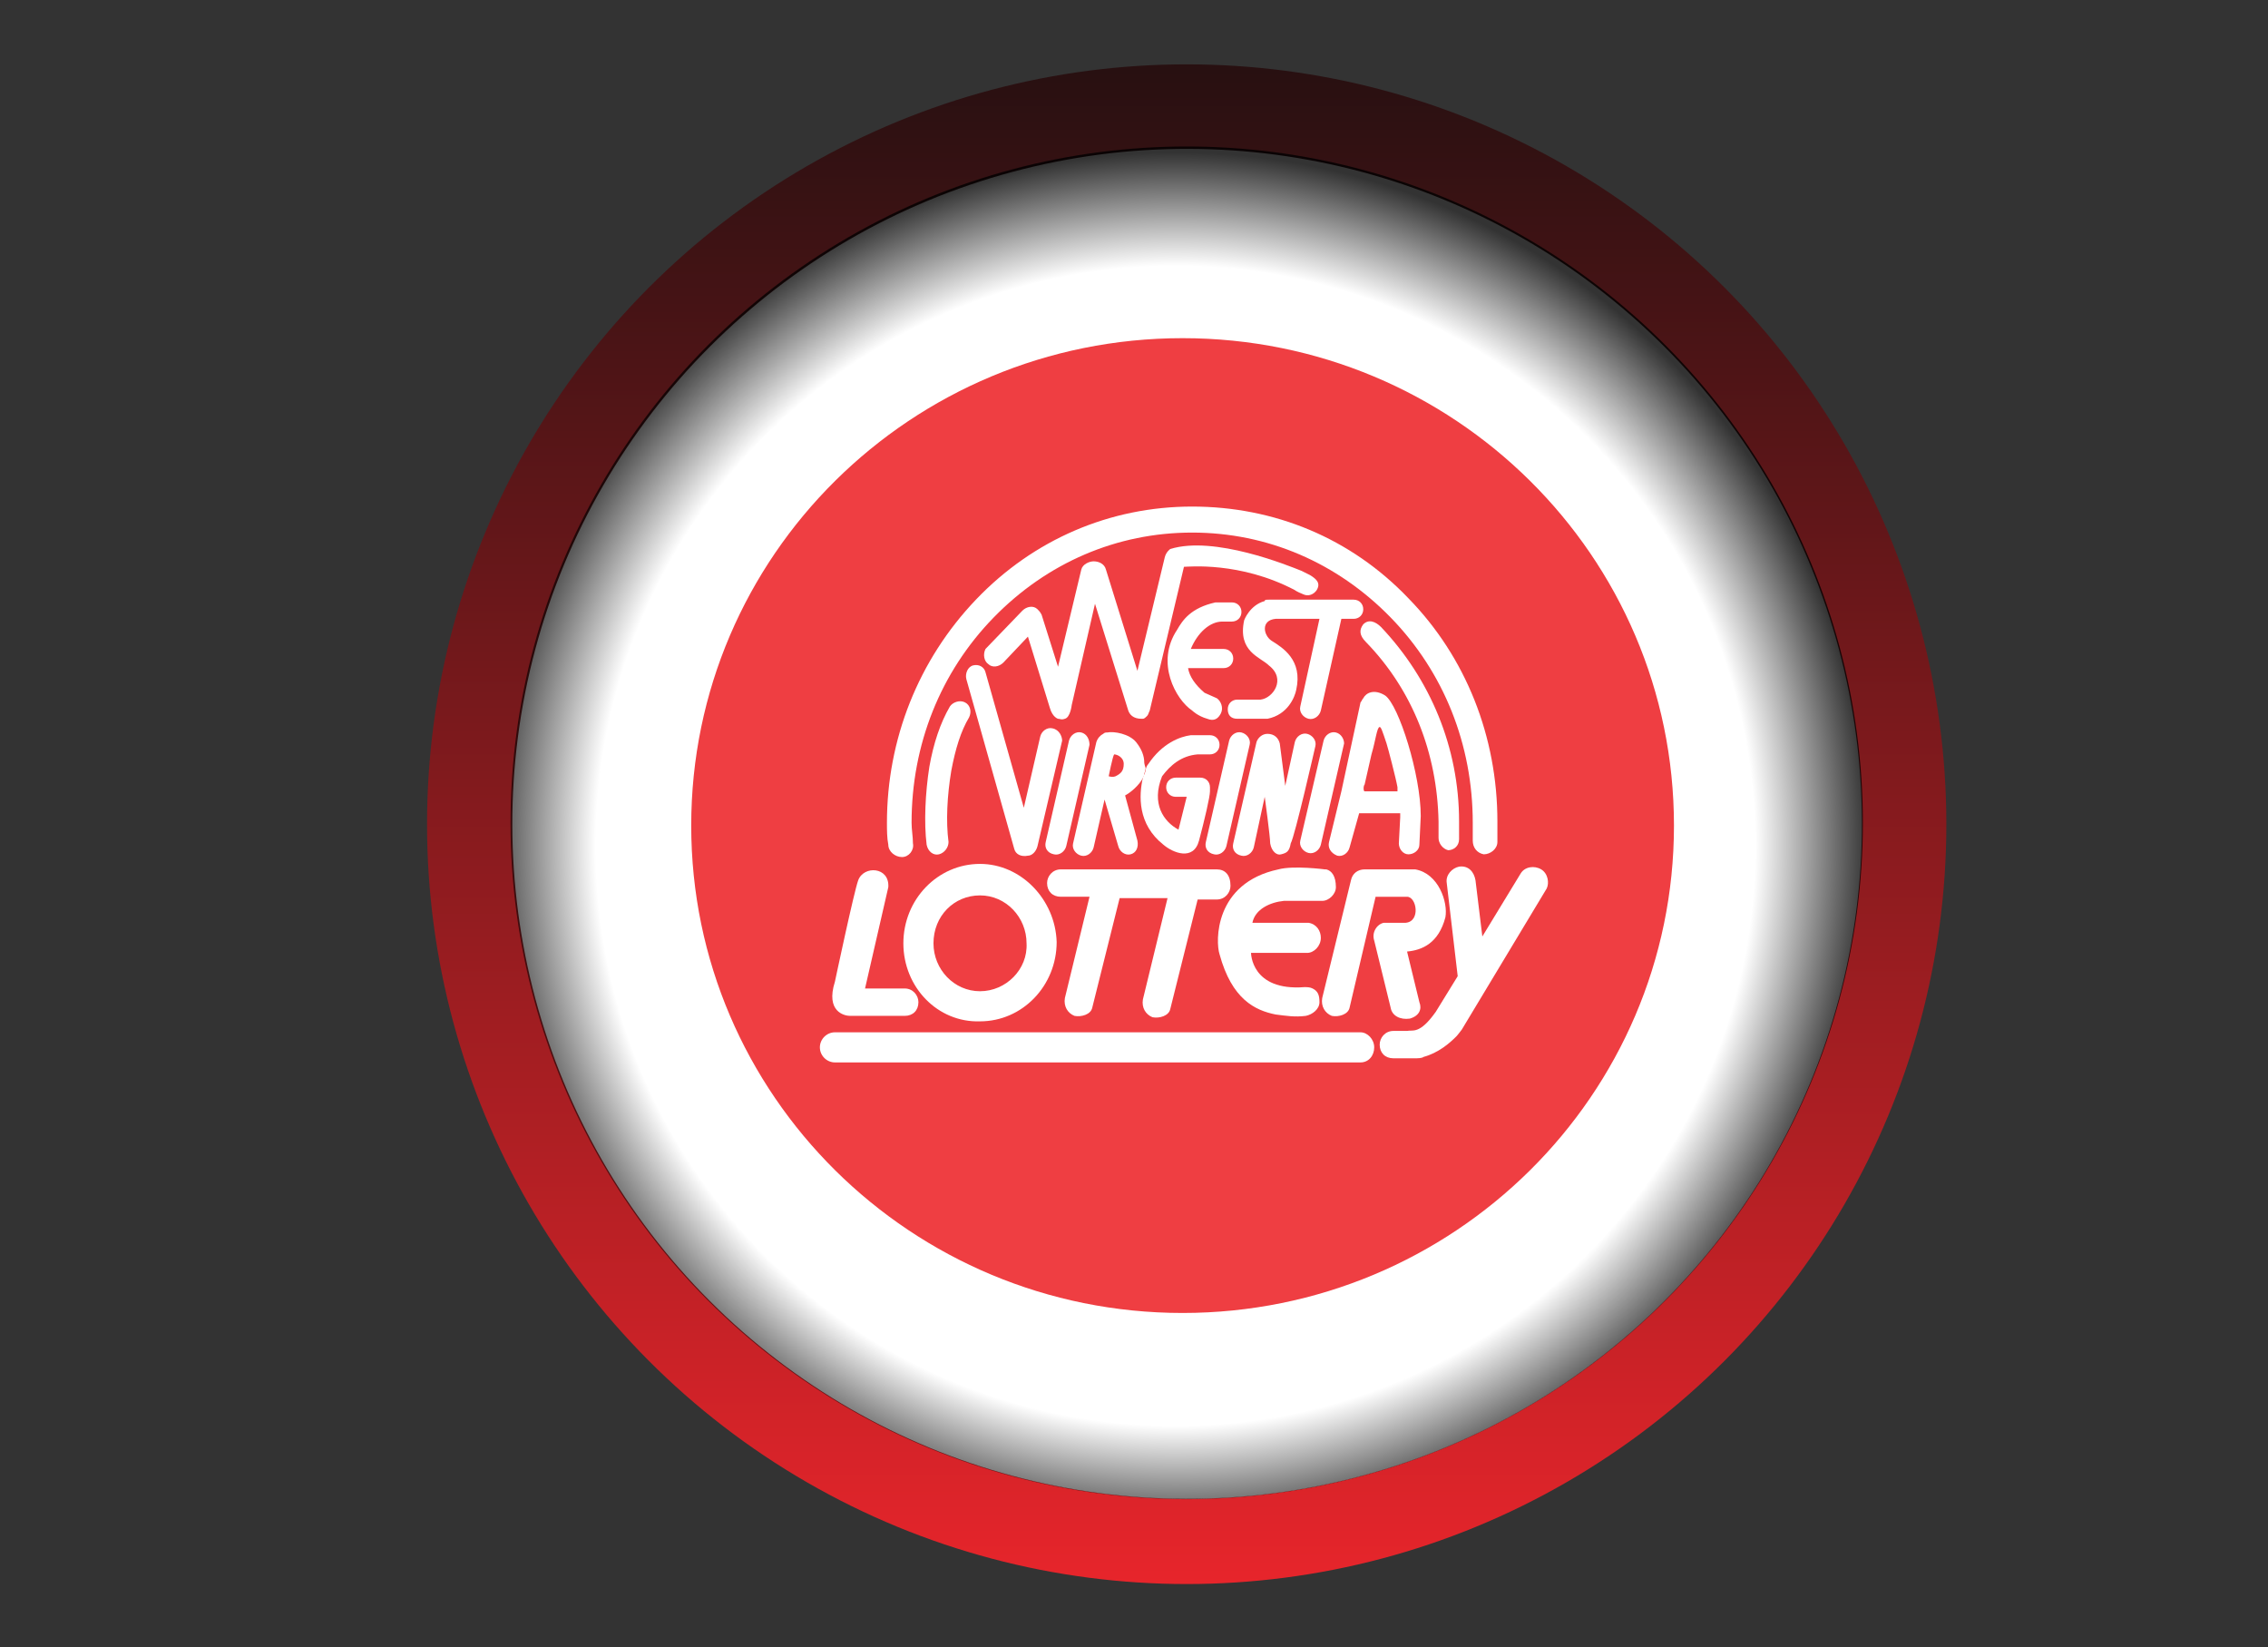 <svg version="1.1" id="Layer_1" xmlns="http://www.w3.org/2000/svg" x="0" y="0" viewBox="0 0 165.7 120.3" xml:space="preserve"><rect x="0" y="0" width="165.7" height="120.3" fill="#333333" stroke="none"/><style>.st1{fill:#fff}</style><linearGradient id="SVGID_1_" gradientUnits="userSpaceOnUse" x1="86.684" y1="115.609" x2="86.684" y2="4.691"><stop offset="0" stop-color="#e7252b"/><stop offset=".996" stop-color="#281011"/></linearGradient><circle cx="86.7" cy="60.2" r="55.5" fill="url(#SVGID_1_)"/><circle transform="rotate(-45.001 86.684 60.151)" class="st1" cx="86.7" cy="60.2" r="49.3"/><radialGradient id="SVGID_00000098214945815432039290000017036875408386202021_" cx="85.882" cy="61.782" r="50.665" gradientUnits="userSpaceOnUse"><stop offset=".836" stop-opacity="0"/><stop offset=".98" stop-opacity=".879"/><stop offset="1"/></radialGradient><circle cx="86.7" cy="60.1" r="49.4" opacity=".8" fill="url(#SVGID_00000098214945815432039290000017036875408386202021_)"/><path d="M122.3 60.3c0 19.7-16.1 35.6-35.9 35.6-19.8 0-35.9-15.9-35.9-35.6 0-19.7 16.1-35.6 35.9-35.6 19.8 0 35.9 15.9 35.9 35.6z" fill="#ef3e42"/><path class="st1" d="M61 75.4c-.6 0-1.1.5-1.1 1.1 0 .6.5 1.1 1.1 1.1h38.4c.6 0 1-.5 1-1.1 0-.6-.5-1.1-1-1.1H61zm2.2-3.2h2.9c.6 0 1 .5 1 1 0 .6-.4 1-1 1h-4c-.4 0-1.8-.3-1.1-2.5 0 0 1.4-6.6 1.7-7.4.4-1.1 2.3-1 2.2.5l-1.7 7.4z"/><path class="st1" d="M71.6 63.1c-3.1 0-5.6 2.6-5.6 5.8 0 3.2 2.5 5.8 5.6 5.7 3.1 0 5.6-2.6 5.6-5.8-.1-3.1-2.6-5.7-5.6-5.7zm0 9.3c-1.9 0-3.4-1.6-3.4-3.5 0-2 1.5-3.5 3.4-3.5S75 67 75 68.9c.1 1.9-1.5 3.5-3.4 3.5z"/><path class="st1" d="M88.9 63.5H77.5c-.6 0-1 .5-1 1 0 .6.4 1 1 1h2.1l-1.8 7.4c-.1.6.2 1.1.7 1.3.5.1 1.2-.1 1.3-.6l2-8h3.5L83.5 73c-.1.6.2 1.1.7 1.3.5.1 1.2-.1 1.3-.6l2-8h1.4c.6 0 1-.5 1-1 0-.8-.4-1.2-1-1.2z"/><path class="st1" d="M96.9 63.5h-.1s-2.3-.3-3.4 0c-4.7 1-4.6 5.3-4.3 6.2.9 3.3 2.6 4.1 4.1 4.4.8.1 1.4.2 2.2.1.5-.1 1-.5 1-1s-.1-.8-.5-1c-.2-.1-.4-.1-.6-.1-3.9.3-3.9-2.5-3.9-2.5h4.1c.5 0 1-.5 1-1.1 0-.5-.3-1-.9-1.1h-4.1c.2-1 1.3-1.5 2.3-1.6h2.8c.5 0 1-.5 1-1 0-.8-.3-1.2-.7-1.3zm6.5 0h-3.7c-.5 0-.9.3-1 .8l-2.1 8.6c-.1.6.2 1.1.7 1.3.5.1 1.2-.1 1.3-.6l1.9-8.1h2.3c.7 0 1 1.8-.1 1.9h-1.6c-.5.1-.9.7-.7 1.3l1.2 4.9c.1.6.7.9 1.4.8.7-.2.9-.7.7-1.2l-.9-3.7c1.1-.1 2.3-.6 2.8-2.5.2-1.1-.5-3.2-2.2-3.5z"/><path class="st1" d="M112.6 63.5c-.5-.3-1.2-.2-1.5.3l-2.8 4.6-.5-4.1c-.1-.6-.5-1.1-1.2-1-.5.1-1 .6-.9 1.2l.8 6.8-1.6 2.6c-1.2 1.7-1.7 1.3-2.1 1.4h-1c-.6 0-1 .5-1 1 0 .6.4 1 1 1h1.7s.4 0 .5-.1c1.1-.3 1.9-1 2.4-1.5.1-.1.4-.5.4-.5l6.2-10.3c.2-.4.1-1.1-.4-1.4zM76.9 53.2c-.4-.1-.8.2-.9.6L74.8 59 72 49.1c-.1-.4-.5-.6-.9-.5-.4.1-.6.6-.5 1L74.1 62c.1.4.5.6 1 .5.3 0 .6-.3.7-.7l1.8-7.7c0-.3-.2-.8-.7-.9zm13.8.3c-.4-.1-.8.2-.9.6l-1.7 7.4c-.1.4.1.8.6.9.4.1.8-.2.9-.6l1.7-7.4c.1-.4-.2-.8-.6-.9zm6.9 0c-.4-.1-.8.2-.9.6L95 61.4c-.1.4.2.8.6.9.4.1.8-.2.9-.6l1.7-7.4c0-.3-.2-.7-.6-.8zm-18.6 0c-.4-.1-.8.2-.9.6l-1.7 7.4c-.1.4.1.8.6.9.4.1.8-.2.9-.6l1.7-7.4c0-.4-.2-.8-.6-.9zm-6.8-5c.3.3.8.2 1.1-.1l1.8-1.9 1.6 5.2c.2.7.6.8.6.8.2 0 .2.1.5 0 .4-.1.5-1 .5-1l1.7-7.4 2.4 7.7c.1.4.4.7 1 .7h.1c.1 0 .2-.1.3-.2.1-.1.1-.2.2-.4l2.5-10.5c.3 0 4.1-.4 8.1 1.7 0 0 .1.1.6.3.4.2.8 0 1-.3.3-.5 0-.8-.5-1.1l-.6-.3c-1-.4-6.4-2.6-9.6-1.6 0 0-.3.2-.4.6l-2 8.3-2.3-7.4c-.1-.4-.5-.6-.9-.6-.3 0-.8.2-.9.6l-1.7 7.1-1.2-3.8c-.1-.2-.2-.3-.3-.4-.3-.3-.8-.2-1.1.1L72 47.4c-.2.4-.1.9.2 1.1zm23.9 6c.1-.4-.2-.8-.6-.9-.4-.1-.8.2-.9.6l-.7 3.2-.4-3.1c-.1-.4-.4-.7-.9-.7-.4 0-.7.3-.8.6l-1.7 7.4c-.1.4.1.8.6.9.4.1.8-.2.9-.6l.8-3.7s.4 2.9.4 3.4c.1.6.5.9.8.8.4-.1.6-.2.7-.8.3-.5 1.8-7.1 1.8-7.1z"/><path class="st1" d="M90.1 48.1c0-.4-.3-.7-.7-.7H87c.5-1.2 1.4-2 2.3-2h.7c.4 0 .7-.3.7-.7 0-.4-.3-.7-.7-.7h-1.2c-1.8.4-2.4 1.3-2.8 2-1.6 2.4-.1 5.1 1.1 5.9 0 0 .4.4 1.1.6.5.2.8 0 1-.4.2-.4 0-.9-.3-1.1l-.9-.4c-.7-.6-1.1-1.2-1.2-1.8h2.6c.4 0 .7-.3.7-.7zm2.6-4.3c-.2 0-.3 0-.3.1-1.1.3-1.5 1.4-1.5 1.4-.5 2.3 1.2 2.7 1.8 3.3 1.3 1 .3 2.4-.6 2.5h-1.7c-.4 0-.7.3-.7.7 0 .4.2.7.7.7h2.2c1.5-.3 2-1.6 2.1-2.1.5-2.2-1-3.1-1.8-3.6-.6-.4-.8-1.5.3-1.6h3.2L95 51.6c-.1.4.2.8.6.9.4.1.8-.2.9-.6l1.5-6.7h.9c.4 0 .7-.3.7-.7 0-.4-.3-.7-.7-.7h-6.2zm11.1 15.8c0-3-1.6-8.1-2.6-8.8-.8-.5-1.4-.2-1.6.2-.1.1-.1.2-.2.3L98 57.8l-.9 3.7c-.1.4.1.8.6 1 .4.1.8-.2.9-.6l.7-2.5h3v.3l-.1 1.9c0 .4.3.8.7.8.4 0 .8-.3.8-.7l.1-2.1zm-1.7-1.8h-2.4c-.1 0-.1-.4 0-.5l.5-2.2c.3-1 .4-2 .6-2 .1 0 .2.3.5 1.2.1.3.7 2.6.8 3.2v.3zm-32.7-6.2c-.7 1.2-1.2 2.7-1.5 4.4-.3 1.9-.4 4.1-.2 5.7.1.5.5.8.9.7.4-.1.7-.5.7-.9-.2-1.5-.1-3.4.2-5.2.3-1.6.7-2.9 1.3-3.9.2-.4.1-.9-.3-1.1-.4-.2-.9 0-1.1.3zm14.2 4.1c0-.5-.2-1-.6-1.5-.5-.6-1.6-.8-2.1-.7-.1 0-.2 0-.3.1-.2.1-.4.3-.5.6l-1.7 7.4c-.1.4.2.8.6.9.4.1.8-.2.9-.6l.8-3.5 1 3.4c.1.4.5.7.9.6.4-.1.6-.5.5-1l-.9-3.3c.2-.1.8-.5 1.2-1.1.1-.2.2-.3.2-.5.1-.2.1-.4.1-.4-.1-.3-.1-.4-.1-.4zm-1.5.1c0 .5-.2.7-.6.9-.3.1-.4 0-.5 0 0 0 .3-1.5.4-1.6.2 0 .7.2.7.7z"/><path class="st1" d="M87.5 55.1h.9c.4 0 .7-.3.7-.7 0-.4-.3-.7-.7-.7H87c-.8.1-2.1.6-3.1 2.1-.1.1-.2.3-.2.5 0 0-.1.3-.2.5-.3 1.3-.4 3.4 1.5 4.9.7.6 2.2 1.2 2.6-.3.4-1.5.8-3.2.8-3.6v-.3c0-.4-.3-.7-.7-.7h-1.8c-.4 0-.7.3-.7.7 0 .4.3.7.7.7h.8l-.6 2.4c-1.1-.6-2-1.9-1.2-3.9.6-.8 1.4-1.5 2.6-1.6z"/><path class="st1" d="M109.4 61.5V60c0-6.2-2.3-12-6.5-16.3-4.2-4.4-9.8-6.7-15.8-6.7s-11.6 2.4-15.8 6.8c-4.2 4.4-6.5 10.2-6.5 16.3 0 .5 0 1.1.1 1.6 0 .5.5.9 1 .9s.9-.5.8-1c0-.5-.1-1-.1-1.5 0-5.7 2.1-11 6-15s9-6.2 14.5-6.2 10.6 2.2 14.5 6.2c3.9 4 6 9.3 6 15v1.3c0 .5.3.9.8 1 .5 0 1-.4 1-.9z"/><path class="st1" d="M99.8 46.9c3.4 3.5 5.2 8.1 5.3 13.1v1.2c0 .4.3.8.7.9.4 0 .8-.3.8-.8V60c0-5.4-2.1-10.4-5.7-14.2-.4-.4-.9-.6-1.3-.2-.3.4-.3.8.2 1.3z"/></svg>